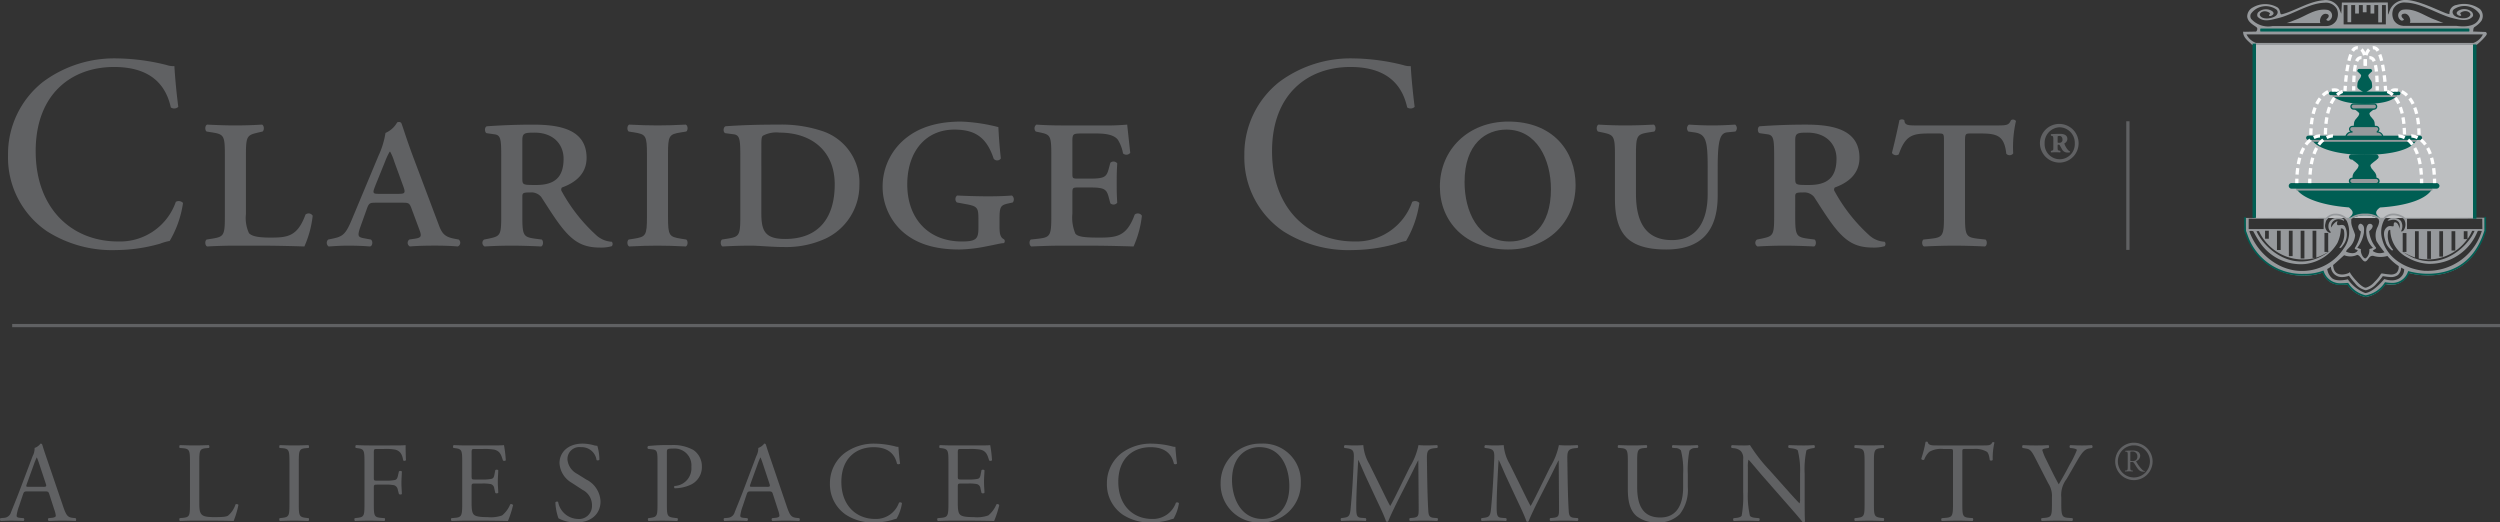 <svg xmlns="http://www.w3.org/2000/svg" xmlns:xlink="http://www.w3.org/1999/xlink" width="303.059" height="63.338" viewBox="0 0 303.059 63.338">
  <rect x="0" y="0" width="303.059" height="63.338" fill="#333333" stroke="none"/>
  <defs>
    <style>
      .cls-1 {
        fill: none;
      }

      .cls-2 {
        fill: #606163;
      }

      .cls-3 {
        clip-path: url(#clip-path);
      }

      .cls-4 {
        fill: #bdbfc1;
      }

      .cls-5 {
        clip-path: url(#clip-path-2);
      }

      .cls-6 {
        fill: #96999c;
      }

      .cls-7 {
        fill: #005e53;
      }

      .cls-8 {
        fill: #fff;
      }
    </style>
    <clipPath id="clip-path">
      <rect id="Rectangle_518" data-name="Rectangle 518" class="cls-1" width="303.057" height="56.257"/>
    </clipPath>
    <clipPath id="clip-path-2">
      <rect id="Rectangle_515" data-name="Rectangle 515" class="cls-1" width="29.536" height="36.012"/>
    </clipPath>
  </defs>
  <g id="Group_2711" data-name="Group 2711" transform="translate(-84 -14.5)">
    <g id="Group_2711-2" data-name="Group 2711" transform="translate(84 14.5)">
      <g id="Group_2715" data-name="Group 2715" transform="translate(0 7.081)">
        <rect id="Rectangle_516" data-name="Rectangle 516" class="cls-2" width="301.581" height="0.392" transform="translate(1.478 32.189)"/>
        <g id="Group_2714" data-name="Group 2714" transform="translate(0 0)">
          <g id="Group_2713" data-name="Group 2713" class="cls-3">
            <path id="Path_4994" data-name="Path 4994" class="cls-2" d="M5.516,20.983a14.7,14.7,0,0,0,8.359,2.25,19.836,19.836,0,0,0,5.3-.772,6.717,6.717,0,0,1,1.175-.337,12.6,12.6,0,0,0,1.612-4.6.7.7,0,0,0-.873-.134,7.156,7.156,0,0,1-7.017,4.8c-5.505,0-9.971-3.895-9.971-10.945,0-6.949,4.364-10.206,9.5-10.206,4.867,0,6.378,2.619,6.881,4.9a.708.708,0,0,0,.907-.068c-.269-2.048-.437-4.163-.47-4.935a2.517,2.517,0,0,1-.94-.135A25.886,25.886,0,0,0,14.044,0,14.475,14.475,0,0,0,4.978,2.854a11.152,11.152,0,0,0-4.229,8.9,10.822,10.822,0,0,0,4.767,9.232" transform="translate(0.224 0)"/>
            <path id="Path_4995" data-name="Path 4995" class="cls-2" d="M19.947,20.006l-.639.1c-.235.168-.2.738.068.84,1.309-.068,2.351-.1,3.424-.1h2.753c1.712,0,3.492.034,5.608.1a12.453,12.453,0,0,0,1.007-3.727.576.576,0,0,0-.875-.134c-.973,2.685-2.216,2.786-4.261,2.786-1.748,0-2.285-.235-2.588-.538a4.39,4.39,0,0,1-.368-2.316V9.8c0-2.317.168-2.351,1.579-2.686l.435-.1c.234-.168.2-.738-.068-.84-1.107.068-2.148.1-3.223.1s-2.116-.034-3.424-.1c-.269.1-.3.672-.068.84l.639.1c1.443.235,1.576.369,1.576,2.686v7.521c0,2.316-.134,2.45-1.576,2.685" transform="translate(5.737 1.85)"/>
            <path id="Path_4996" data-name="Path 4996" class="cls-2" d="M30.718,21.019c.6-.034,1.41-.1,2.35-.1s1.813.034,2.652.1c.337-.068.369-.672.1-.84l-.906-.168c-.638-.135-.738-.269-.369-1.344l.772-2.148c.269-.772.369-.806,1.142-.806h3.189c.772,0,.872.034,1.141.806L41.6,18.7c.4,1.041.437,1.242-.437,1.376l-.672.1a.49.49,0,0,0,.068.84c.84-.068,1.813-.1,3.022-.1,1.142,0,1.914.034,2.786.1a.49.49,0,0,0,.1-.84l-.538-.1c-1.207-.235-1.51-.672-1.913-1.779l-3.022-8.024c-.772-2.048-1.309-3.794-1.444-4.13-.068-.2-.268-.268-.537-.168A2.942,2.942,0,0,1,37.6,7.254a10.618,10.618,0,0,1-.873,2.82L33.5,17.8c-.671,1.61-1.041,1.981-2.081,2.216l-.773.168a.541.541,0,0,0,.068.84m5.64-7.353,1.209-2.988A7.793,7.793,0,0,1,38.1,9.537h.068a6.432,6.432,0,0,1,.5,1.207l1.04,2.854c.37.975.269,1.042-.6,1.042H36.8c-.738,0-.806-.068-.437-.975" transform="translate(9.133 1.778)"/>
            <path id="Path_4997" data-name="Path 4997" class="cls-2" d="M45.271,20.947c1.175-.068,2.216-.1,3.291-.1,1.04,0,2.148.034,3.56.1.266-.1.3-.672.065-.84l-.772-.1c-1.443-.2-1.576-.369-1.576-2.685V14.937c0-.47.066-.538.938-.538a1.563,1.563,0,0,1,1.345.538c.7,1.073,1.61,2.551,2.45,3.626,1.476,1.879,2.686,2.517,4.7,2.517a4.67,4.67,0,0,0,1.41-.168.408.408,0,0,0,0-.537A3.017,3.017,0,0,1,58.9,19.67,20.427,20.427,0,0,1,54.637,14.3a.405.405,0,0,1,0-.5c1.311-.47,2.989-1.444,2.989-3.593,0-3.525-3.392-4.029-6.515-4.029-1.845,0-3.726.068-5.573.2-.335.1-.268.806,0,.84l.942.135c.771.1.8.671.8,2.853v7.118c0,2.316-.134,2.383-1.578,2.685l-.5.1a.491.491,0,0,0,.068.84M49.838,8.088c0-.873.235-.941,1.476-.941,2.351,0,3.525,1.478,3.525,3.157,0,2.316-1.141,3.189-3.322,3.189-1.647,0-1.679,0-1.679-.84Z" transform="translate(13.481 1.85)"/>
            <path id="Path_4998" data-name="Path 4998" class="cls-2" d="M59.316,20.006l-.638.1c-.235.168-.2.738.068.84,1.309-.068,2.35-.1,3.424-.1,1.041,0,2.148.034,3.424.1.268-.1.3-.672.066-.84l-.637-.1c-1.444-.235-1.579-.369-1.579-2.685V9.8c0-2.317.135-2.451,1.579-2.686l.637-.1c.235-.168.2-.738-.066-.84-1.31.068-2.351.1-3.424.1s-2.116-.034-3.424-.1c-.269.1-.3.672-.068.84l.638.1c1.444.235,1.578.369,1.578,2.686v7.521c0,2.316-.134,2.45-1.578,2.685" transform="translate(17.533 1.85)"/>
            <path id="Path_4999" data-name="Path 4999" class="cls-2" d="M67.451,20.947c1.31-.068,2.351-.1,3.426-.1,1.006,0,2.517.168,4.027.168a11.452,11.452,0,0,0,5.07-1.041,7.148,7.148,0,0,0,4.063-6.479A6.561,6.561,0,0,0,79.4,6.912a15.519,15.519,0,0,0-5.1-.738c-2.719,0-4.6.068-6.48.2-.3.1-.335.738-.032.84l1.007.134c.772.1.806.672.806,2.854v7.118c0,2.316-.134,2.45-1.578,2.685l-.638.1c-.235.168-.2.738.066.84m4.7-12.12c0-.738,0-1.175.2-1.31a3.451,3.451,0,0,1,2.014-.369c3.794,0,6.681,2.148,6.681,6.278,0,4.1-1.981,6.614-6.009,6.614-2.552,0-2.888-1.075-2.888-3.223Z" transform="translate(20.142 1.85)"/>
            <path id="Path_5000" data-name="Path 5000" class="cls-2" d="M91.631,21.4a18.026,18.026,0,0,0,3.357-.4c.941-.168,1.647-.369,2.014-.369.169-.068.169-.369.034-.47-.469-.235-.537-.738-.537-1.545v-.94c0-1.444.135-1.644,1.007-1.847l.6-.134a.6.6,0,0,0-.1-.84c-.806.068-1.914.1-2.854.1-.975,0-2.451-.034-3.795-.1a.563.563,0,0,0-.033.84l1.073.2c1.511.269,1.545.47,1.545,2.014v.84c0,1.342-.235,1.678-2.014,1.678-4.063,0-6.614-2.786-6.614-6.915,0-3.927,2.182-6.647,5.707-6.647,2.451,0,3.895.873,4.768,3.525a.533.533,0,0,0,.872-.032c-.2-1.779-.269-3.123-.3-3.794a21.032,21.032,0,0,0-4.5-.672c-3.592,0-5.876,1.075-7.419,2.652a7.491,7.491,0,0,0-2.116,5.271,7.33,7.33,0,0,0,2.082,5.1c1.779,1.78,4.23,2.485,7.218,2.485" transform="translate(24.667 1.765)"/>
            <path id="Path_5001" data-name="Path 5001" class="cls-2" d="M96.256,20.947c1.612-.068,2.652-.1,3.726-.1h2.955c1.813,0,3.592.034,5.707.1a12.437,12.437,0,0,0,1.009-3.727.575.575,0,0,0-.873-.134c-.973,2.686-2.216,2.786-4.365,2.786-1.913,0-2.517-.134-2.82-.469a4.973,4.973,0,0,1-.369-2.417V14.568c0-.672,0-.772.638-.772h1.578c1.779,0,1.947.268,2.216,1.275l.168.638a.564.564,0,0,0,.84-.068c-.066-.973-.066-1.578-.066-2.417,0-.772,0-1.376.066-2.35a.565.565,0,0,0-.84-.068l-.168.638c-.269,1.007-.437,1.276-2.216,1.276h-1.578c-.638,0-.638-.068-.638-.672V8.324c0-1.041.034-1.075,1.209-1.075h1.478c.806,0,2.317,0,2.854.806a4.692,4.692,0,0,1,.6,1.612.6.6,0,0,0,.873-.068l-.37-3.424a28.339,28.339,0,0,1-3.122.1H99.982q-1.661,0-3.122-.1a.564.564,0,0,0-.068.84l.47.1c1.276.269,1.41.37,1.41,2.686v7.521c0,2.316-.134,2.517-1.578,2.685l-.907.1c-.234.168-.2.738.068.84" transform="translate(28.771 1.85)"/>
            <path id="Path_5002" data-name="Path 5002" class="cls-2" d="M120.837,20.983a14.705,14.705,0,0,0,8.36,2.25,19.836,19.836,0,0,0,5.305-.772,6.685,6.685,0,0,1,1.175-.337,12.607,12.607,0,0,0,1.61-4.6.7.7,0,0,0-.872-.134,7.158,7.158,0,0,1-7.017,4.8c-5.505,0-9.972-3.895-9.972-10.945,0-6.949,4.364-10.206,9.5-10.206,4.868,0,6.38,2.619,6.881,4.9a.71.71,0,0,0,.908-.068c-.269-2.048-.437-4.163-.472-4.935a2.508,2.508,0,0,1-.938-.135A25.907,25.907,0,0,0,129.365,0,14.472,14.472,0,0,0,120.3,2.854a11.153,11.153,0,0,0-4.23,8.9,10.825,10.825,0,0,0,4.767,9.232" transform="translate(34.775 0)"/>
            <path id="Path_5003" data-name="Path 5003" class="cls-2" d="M142.6,21.4c4.733,0,8.158-3.291,8.158-7.822,0-4.1-2.753-7.688-8.158-7.688-4.868,0-8.293,3.424-8.293,7.89,0,4.23,3.089,7.621,8.293,7.621m-.235-14.537c3.694,0,5.405,3.626,5.405,7.218,0,4.6-2.451,6.346-5,6.346-3.895,0-5.471-3.727-5.471-7.186,0-4.733,2.651-6.378,5.068-6.378" transform="translate(40.24 1.765)"/>
            <path id="Path_5004" data-name="Path 5004" class="cls-2" d="M149.567,7.114c1.41.3,1.579.369,1.579,2.686v5.371c0,2.182.435,3.726,1.443,4.734,1.008.973,2.619,1.41,4.767,1.41,4.264,0,6.246-2.25,6.246-6.547V11.445c0-3.324.268-4.23,1.141-4.332l1.007-.1a.561.561,0,0,0-.034-.84c-1.073.068-1.813.1-2.786.1s-1.747-.032-2.821-.1a.562.562,0,0,0-.065.84l.7.1c1.444.2,1.644.975,1.644,4.332v3.122c0,3.323-1.309,5.607-4.33,5.607-3.257,0-4.364-2.283-4.364-5.64V9.8c0-2.317.134-2.451,1.578-2.686l.638-.1c.234-.169.2-.739-.068-.84-1.31.068-2.351.1-3.424.1s-2.116-.032-3.257-.1c-.269.1-.3.671-.066.84Z" transform="translate(44.623 1.85)"/>
            <path id="Path_5005" data-name="Path 5005" class="cls-2" d="M164,20.947c1.176-.068,2.216-.1,3.292-.1,1.04,0,2.148.034,3.558.1.268-.1.3-.672.068-.84l-.773-.1c-1.443-.2-1.578-.369-1.578-2.685V14.937c0-.47.068-.538.941-.538a1.558,1.558,0,0,1,1.342.538c.7,1.073,1.612,2.551,2.451,3.626,1.476,1.879,2.685,2.517,4.7,2.517a4.683,4.683,0,0,0,1.41-.168.408.408,0,0,0,0-.537,3.014,3.014,0,0,1-1.779-.706,20.346,20.346,0,0,1-4.264-5.371.4.4,0,0,1,0-.5c1.309-.47,2.988-1.444,2.988-3.593,0-3.525-3.391-4.029-6.514-4.029-1.845,0-3.726.068-5.573.2-.335.1-.269.806,0,.84l.941.135c.772.1.806.671.806,2.853v7.118c0,2.316-.134,2.383-1.579,2.685l-.5.1a.49.49,0,0,0,.066.84M168.57,8.088c0-.873.235-.941,1.478-.941,2.35,0,3.526,1.478,3.526,3.157,0,2.316-1.142,3.189-3.324,3.189-1.647,0-1.679,0-1.679-.84Z" transform="translate(49.054 1.85)"/>
            <path id="Path_5006" data-name="Path 5006" class="cls-2" d="M177.31,9.914c.806-2.317,1.679-2.517,3.726-2.517h1.041c.672,0,.706,0,.706.872v9.2c0,2.317-.135,2.519-1.579,2.686l-.906.1c-.235.168-.2.738.068.84,1.41-.068,2.617-.1,3.692-.1,1.041,0,2.317.034,3.693.1.268-.1.3-.672.068-.84l-.907-.1c-1.444-.168-1.578-.369-1.578-2.686v-9.2c0-.872.1-.872.738-.872h1.142c2.014,0,2.888.268,3.122,2.45a.538.538,0,0,0,.84-.034,14.011,14.011,0,0,1,.337-3.927.45.45,0,0,0-.606-.1c-.268.606-.5.638-1.745.638h-9.334c-1.342,0-1.813.034-1.845-.638a.5.5,0,0,0-.6,0c-.168.84-.537,2.519-.907,3.963a.579.579,0,0,0,.84.168" transform="translate(52.871 1.703)"/>
            <path id="Path_5007" data-name="Path 5007" class="cls-2" d="M192.679,10.8a2.345,2.345,0,1,0-2.4-2.343,2.372,2.372,0,0,0,2.4,2.343m0-4.282a1.881,1.881,0,0,1,1.827,1.939,1.831,1.831,0,1,1-3.656,0,1.881,1.881,0,0,1,1.829-1.939" transform="translate(57.008 1.831)"/>
            <path id="Path_5008" data-name="Path 5008" class="cls-2" d="M191.4,9.082l-.074.018c-.038.018-.038.166.018.185.166,0,.333-.018.535-.018.221,0,.37.018.554.018.038-.018.038-.166,0-.185l-.055-.018c-.259-.036-.259-.11-.259-.387V8.436c0-.036.018-.092.11-.092a.178.178,0,0,1,.166.11l.259.461a.73.73,0,0,0,.682.389,1.169,1.169,0,0,0,.26-.019c.036-.018.036-.129,0-.129a.628.628,0,0,1-.166-.11,2.178,2.178,0,0,1-.463-.739c-.036-.073-.036-.109,0-.129a.6.6,0,0,0,.333-.517c0-.535-.516-.626-.923-.626-.314,0-.647.018-1.034.036-.056.018-.056.129-.018.2h.074c.148.018.2.13.2.369V8.695c0,.3,0,.333-.2.387m.72-1.643c0-.11.018-.148.24-.148.2,0,.35.166.35.461a.344.344,0,0,1-.369.369c-.2,0-.221,0-.221-.129Z" transform="translate(57.313 2.108)"/>
            <rect id="Rectangle_517" data-name="Rectangle 517" class="cls-2" width="0.396" height="15.591" transform="translate(257.753 7.62)"/>
            <path id="Path_5009" data-name="Path 5009" class="cls-2" d="M8.8,44.927c-.594-.071-.775-.277-1.175-1.465L5.729,37.906c-.207-.608-.429-1.245-.607-1.852a.2.2,0,0,0-.208-.123,1.55,1.55,0,0,1-.719.525,1.977,1.977,0,0,1-.235.98L2.55,41.167c-.58,1.548-.967,2.447-1.215,3.081a.922.922,0,0,1-.829.678l-.456.04a.273.273,0,0,0,.029.346c.373-.013.869-.042,1.327-.042.649.014,1.076.014,1.436.042a.223.223,0,0,0,.029-.346l-.457-.04c-.331-.029-.4-.112-.4-.277a5.236,5.236,0,0,1,.3-1.148L2.8,42.053c.1-.292.181-.333.525-.333H5.41c.416,0,.47.04.568.344l.608,1.882a2.862,2.862,0,0,1,.179.73c0,.138-.194.221-.485.25l-.4.04a.232.232,0,0,0,.027.346c.4-.013.925-.042,1.589-.042.623,0,1.106.014,1.673.042a.272.272,0,0,0,0-.346Zm-3.566-3.76h-1.7c-.387,0-.4-.013-.29-.333l.869-2.4a8.581,8.581,0,0,1,.331-.815h.029c.082.165.207.538.317.869l.746,2.254c.125.373.1.428-.3.428" transform="translate(0 10.766)"/>
            <path id="Path_5010" data-name="Path 5010" class="cls-2" d="M23.543,43.252a2.968,2.968,0,0,1-.912,1.371c-.221.121-.511.177-1.686.177-1.092,0-1.354-.164-1.506-.317-.248-.264-.29-.621-.29-1.492V38.183c0-1.453.027-1.673.843-1.741l.33-.029c.083-.056.056-.3-.026-.344-.693.027-1.162.04-1.7.04s-1.021-.013-1.795-.04c-.083.04-.11.289-.029.344l.346.029c.871.069.9.289.9,1.741v4.974c0,1.45-.027,1.643-.83,1.727l-.413.04a.269.269,0,0,0,.029.346c.773-.027,1.215-.042,1.795-.042h1.271c1.424,0,2.737.014,3.441.042a11.044,11.044,0,0,0,.58-1.934c0-.1-.261-.153-.344-.084" transform="translate(5.01 10.807)"/>
            <path id="Path_5011" data-name="Path 5011" class="cls-2" d="M29.261,36.442l.346-.027c.083-.056.055-.305-.029-.346-.69.027-1.162.04-1.714.04-.58,0-1.049-.013-1.74-.04-.083.04-.11.29-.027.346l.346.027c.815.069.842.3.842,1.769v4.92c0,1.462-.027,1.656-.842,1.753l-.346.04a.268.268,0,0,0,.027.346c.691-.027,1.161-.04,1.74-.04.552,0,1.024.013,1.714.04.083-.04.112-.29.029-.346l-.346-.04c-.816-.1-.845-.291-.845-1.753v-4.92c0-1.466.029-1.7.845-1.769" transform="translate(7.804 10.807)"/>
            <path id="Path_5012" data-name="Path 5012" class="cls-2" d="M37.4,36.109H34.857c-.552,0-1.021-.013-1.6-.04-.082.04-.109.289-.027.344l.221.029c.8.1.83.29.83,1.741v4.974c0,1.45-.029,1.63-.83,1.727l-.344.04a.266.266,0,0,0,.027.346c.65-.027,1.119-.04,1.727-.04.552,0,1.023.013,1.838.04.083-.04.11-.29.027-.346l-.469-.04c-.815-.071-.843-.277-.843-1.727V41.234c0-.357.04-.373.456-.373h.94a4.625,4.625,0,0,1,1.064.071.667.667,0,0,1,.442.525l.139.538c.1.084.3.084.357,0,0-.317-.053-.842-.053-1.34s.053-1.063.053-1.393a.283.283,0,0,0-.357,0l-.125.551c-.083.359-.195.429-.346.485a5.337,5.337,0,0,1-1.175.083h-.94c-.416,0-.456,0-.456-.376V37.092c0-.525,0-.554.415-.554h.843a5.977,5.977,0,0,1,1.34.082c.691.182.856.693.968,1.313a.245.245,0,0,0,.331-.042c-.027-.525-.042-1.188-.042-1.822-.179.04-.981.04-1.866.04" transform="translate(9.902 10.807)"/>
            <path id="Path_5013" data-name="Path 5013" class="cls-2" d="M49.247,43.252a3.429,3.429,0,0,1-.981,1.34A4.039,4.039,0,0,1,46.5,44.8c-1.215,0-1.506-.151-1.671-.317-.221-.233-.264-.706-.264-1.436V41.1c0-.359.043-.373.457-.373h.8a4.774,4.774,0,0,1,1.064.068.594.594,0,0,1,.428.526l.125.541a.276.276,0,0,0,.359-.016c0-.3-.055-.828-.055-1.326,0-.525.055-1.066.055-1.4a.274.274,0,0,0-.359-.014l-.11.568c-.07.346-.166.426-.331.482a5.069,5.069,0,0,1-1.175.084h-.8c-.415,0-.457,0-.457-.389V37.092c0-.526,0-.554.416-.554h.994a6.742,6.742,0,0,1,1.34.081c.719.183.843.665,1.05,1.314a.272.272,0,0,0,.347-.026,15.446,15.446,0,0,0-.222-1.838c-.165.04-.981.04-1.865.04h-2.6c-.568,0-1.036-.013-1.63-.04-.084.04-.112.289-.029.344l.221.029c.815.1.842.3.842,1.741v4.974c0,1.45-.068,1.656-.856,1.727l-.456.04a.269.269,0,0,0,.029.346c.816-.027,1.284-.042,1.879-.042h1.244c1.229,0,2.459.014,3.7.042a12.179,12.179,0,0,0,.621-1.92.255.255,0,0,0-.346-.1" transform="translate(12.603 10.807)"/>
            <path id="Path_5014" data-name="Path 5014" class="cls-2" d="M55.546,40.284l-1.1-.69a2.178,2.178,0,0,1-1.174-1.7,1.446,1.446,0,0,1,1.643-1.532,1.81,1.81,0,0,1,1.879,1.561.275.275,0,0,0,.346-.042,6.012,6.012,0,0,0-.25-1.686,1.84,1.84,0,0,1-.483-.083,5.36,5.36,0,0,0-1.284-.181c-1.8,0-2.819,1.064-2.819,2.377a2.952,2.952,0,0,0,1.492,2.378l1.313.855a2.075,2.075,0,0,1,1.133,1.934,1.569,1.569,0,0,1-1.727,1.589,2.511,2.511,0,0,1-2.376-2.059c-.057-.082-.264-.053-.333.04a6.39,6.39,0,0,0,.373,1.936,4.312,4.312,0,0,0,2.156.511c1.8,0,2.944-1.037,2.944-2.556a3.111,3.111,0,0,0-1.728-2.653" transform="translate(15.52 10.765)"/>
            <path id="Path_5015" data-name="Path 5015" class="cls-2" d="M65.877,36.62a5.01,5.01,0,0,0-2.654-.551,21.939,21.939,0,0,0-2.736.109.232.232,0,0,0-.027.346l.5.056c.621.068.649.3.649,1.479v5.1c0,1.45-.027,1.615-.828,1.727l-.291.042a.268.268,0,0,0,.029.344c.607-.026,1.1-.04,1.684-.04.554,0,1.01.014,1.8.04a.268.268,0,0,0,.027-.344l-.373-.042c-.885-.1-.912-.277-.912-1.727V36.993c0-.442.014-.5.747-.5a2.036,2.036,0,0,1,2.224,2.209,2.148,2.148,0,0,1-2.03,2.322c-.083.027-.083.235.012.277a4.675,4.675,0,0,0,1.908-.415,2.345,2.345,0,0,0,1.383-2.2,2.389,2.389,0,0,0-1.106-2.074" transform="translate(18.095 10.807)"/>
            <path id="Path_5016" data-name="Path 5016" class="cls-2" d="M76.3,44.927c-.594-.071-.776-.277-1.176-1.465l-1.892-5.556c-.207-.608-.428-1.245-.608-1.852a.2.2,0,0,0-.207-.123,1.549,1.549,0,0,1-.719.525,1.977,1.977,0,0,1-.235.98l-1.41,3.731c-.58,1.548-.967,2.447-1.215,3.081a.922.922,0,0,1-.83.678l-.455.04a.274.274,0,0,0,.027.346c.374-.013.871-.042,1.327-.042.651.014,1.077.014,1.436.042a.221.221,0,0,0,.029-.346l-.456-.04c-.331-.029-.4-.112-.4-.277a5.319,5.319,0,0,1,.3-1.148l.483-1.449c.1-.292.181-.333.525-.333H72.91c.413,0,.469.04.565.344l.608,1.882a2.824,2.824,0,0,1,.181.73c0,.138-.194.221-.483.25l-.4.04a.232.232,0,0,0,.027.346c.4-.013.925-.042,1.589-.042.623,0,1.1.014,1.673.042a.274.274,0,0,0,0-.346Zm-3.566-3.76h-1.7c-.385,0-.4-.013-.29-.333l.871-2.4a8.09,8.09,0,0,1,.333-.815h.027c.082.165.207.538.317.869l.746,2.254c.125.373.1.428-.3.428" transform="translate(20.223 10.766)"/>
            <path id="Path_5017" data-name="Path 5017" class="cls-2" d="M85.786,43.088A2.949,2.949,0,0,1,82.9,45.064c-2.265,0-4.1-1.6-4.1-4.5,0-2.86,1.8-4.2,3.911-4.2,2,0,2.625,1.076,2.834,2.016a.294.294,0,0,0,.373-.026c-.112-.842-.183-1.713-.2-2.033a1.019,1.019,0,0,1-.386-.053,10.621,10.621,0,0,0-2.446-.333,5.941,5.941,0,0,0-3.73,1.175,4.585,4.585,0,0,0-1.741,3.661,4.45,4.45,0,0,0,1.962,3.8,6.051,6.051,0,0,0,3.44.927A8.135,8.135,0,0,0,85,45.174a2.666,2.666,0,0,1,.486-.136,5.209,5.209,0,0,0,.661-1.894.288.288,0,0,0-.359-.056" transform="translate(23.193 10.765)"/>
            <path id="Path_5018" data-name="Path 5018" class="cls-2" d="M94.6,43.252a3.428,3.428,0,0,1-.982,1.34,4.043,4.043,0,0,1-1.769.208c-1.216,0-1.5-.151-1.673-.317-.221-.233-.261-.706-.261-1.436V41.1c0-.359.04-.373.456-.373h.8a4.788,4.788,0,0,1,1.066.068.592.592,0,0,1,.428.526l.125.541a.278.278,0,0,0,.36-.016c0-.3-.056-.828-.056-1.326,0-.525.056-1.066.056-1.4a.276.276,0,0,0-.36-.014l-.112.568c-.069.346-.164.426-.33.482a5.067,5.067,0,0,1-1.176.084h-.8c-.416,0-.456,0-.456-.389V37.092c0-.526,0-.554.413-.554h1a6.742,6.742,0,0,1,1.34.081c.719.183.842.665,1.05,1.314a.27.27,0,0,0,.346-.026,14.959,14.959,0,0,0-.221-1.838c-.166.04-.981.04-1.865.04h-2.6c-.569,0-1.038-.013-1.632-.04-.082.04-.11.289-.029.344l.221.029c.816.1.843.3.843,1.741v4.974c0,1.45-.068,1.656-.856,1.727l-.456.04a.269.269,0,0,0,.027.346c.815-.027,1.285-.042,1.882-.042h1.242c1.229,0,2.458.014,3.7.042a12.044,12.044,0,0,0,.622-1.92.252.252,0,0,0-.343-.1" transform="translate(26.191 10.807)"/>
            <path id="Path_5019" data-name="Path 5019" class="cls-2" d="M111.619,43.088a2.946,2.946,0,0,1-2.888,1.975c-2.265,0-4.1-1.6-4.1-4.5,0-2.86,1.8-4.2,3.912-4.2,2,0,2.625,1.076,2.832,2.016a.3.3,0,0,0,.374-.026c-.112-.842-.181-1.713-.195-2.033a1.019,1.019,0,0,1-.386-.053,10.62,10.62,0,0,0-2.446-.333,5.956,5.956,0,0,0-3.732,1.175,4.591,4.591,0,0,0-1.739,3.661,4.454,4.454,0,0,0,1.96,3.8,6.063,6.063,0,0,0,3.441.927,8.147,8.147,0,0,0,2.183-.318,2.607,2.607,0,0,1,.486-.136,5.21,5.21,0,0,0,.661-1.894.289.289,0,0,0-.36-.056" transform="translate(30.933 10.765)"/>
            <path id="Path_5020" data-name="Path 5020" class="cls-2" d="M118.774,35.931a4.776,4.776,0,0,0-4.918,4.877,4.653,4.653,0,0,0,4.918,4.684,4.717,4.717,0,0,0,4.8-4.823,4.547,4.547,0,0,0-4.8-4.738m.181,9.132c-2.723,0-3.717-2.653-3.717-4.7,0-3.027,1.865-4.007,3.3-4.007,2.637,0,3.647,2.459,3.647,4.738,0,2.721-1.575,3.965-3.233,3.965" transform="translate(34.112 10.766)"/>
            <path id="Path_5021" data-name="Path 5021" class="cls-2" d="M136.337,44.884c-.648-.056-.635-.429-.676-1.119-.112-1.991-.125-4.546-.152-6.011-.013-.968.1-1.232.967-1.313l.29-.029a.285.285,0,0,0-.014-.344c-.428.027-.882.04-1.229.04-.275,0-.568,0-1.037-.04a8.083,8.083,0,0,1-1.049,2.653l-1.3,2.64c-.347.7-.691,1.423-1.066,2.072h-.027c-.331-.607-.637-1.244-.953-1.894l-1.576-3.191a5.278,5.278,0,0,1-.717-2.28c-.457.04-.829.04-1.148.04-.346,0-.678-.013-1.092-.04a.259.259,0,0,0-.055.344l.221.029c.843.109.953.317.925,1.188-.027.759-.082,1.934-.149,3.081-.084,1.368-.155,2.13-.237,3.038-.083.968-.277,1.05-.858,1.135l-.3.04a.271.271,0,0,0,.027.346c.468-.027.967-.04,1.409-.04.525,0,1.064.013,1.534.04.1-.04.112-.261.013-.346l-.524-.04c-.539-.04-.621-.261-.621-1.284,0-1.176.055-2.4.1-3.249.042-.8.083-1.6.138-2.46h.029c.3.637.594,1.355.882,1.99l1.244,2.668c.318.678.982,2.031,1.218,2.764a.172.172,0,0,0,.123.056.164.164,0,0,0,.139-.056c.247-.637.869-1.936,1.492-3.15l1.231-2.419c.276-.539.8-1.645.9-1.8h.029l.042,5.762c0,.882,0,1.1-.678,1.175l-.4.04a.256.256,0,0,0,.026.346c.568-.027,1.188-.04,1.673-.04s1.063.013,1.63.04a.252.252,0,0,0,.03-.346Z" transform="translate(37.467 10.807)"/>
            <path id="Path_5022" data-name="Path 5022" class="cls-2" d="M149.436,44.884c-.649-.056-.636-.429-.677-1.119-.112-1.991-.123-4.546-.153-6.011-.012-.968.1-1.232.967-1.313l.292-.029a.287.287,0,0,0-.016-.344c-.428.027-.882.04-1.229.04-.274,0-.565,0-1.036-.04a8.094,8.094,0,0,1-1.05,2.653l-1.3,2.64c-.346.7-.693,1.423-1.066,2.072h-.026c-.333-.607-.637-1.244-.954-1.894l-1.576-3.191a5.278,5.278,0,0,1-.717-2.28c-.455.04-.828.04-1.146.04-.347,0-.678-.013-1.093-.04a.257.257,0,0,0-.055.344l.221.029c.842.109.955.317.927,1.188-.029.759-.084,1.934-.152,3.081-.084,1.368-.152,2.13-.237,3.038-.082.968-.275,1.05-.854,1.135l-.305.04a.271.271,0,0,0,.027.346c.469-.027.967-.04,1.409-.04.525,0,1.064.013,1.535.04.1-.04.11-.261.012-.346l-.522-.04c-.541-.04-.624-.261-.624-1.284,0-1.176.057-2.4.1-3.249.039-.8.081-1.6.138-2.46h.027c.3.637.594,1.355.882,1.99l1.245,2.668c.318.678.981,2.031,1.218,2.764a.168.168,0,0,0,.123.056.159.159,0,0,0,.136-.056c.25-.637.871-1.936,1.492-3.15l1.233-2.419c.274-.539.8-1.645.9-1.8h.029l.04,5.762c0,.882,0,1.1-.676,1.175l-.4.04a.259.259,0,0,0,.026.346c.568-.027,1.19-.04,1.674-.04s1.064.013,1.63.04a.255.255,0,0,0,.029-.346Z" transform="translate(41.391 10.807)"/>
            <path id="Path_5023" data-name="Path 5023" class="cls-2" d="M159.128,36.109c-.538,0-1.051-.013-1.574-.04a.247.247,0,0,0-.029.33l.346.03a.842.842,0,0,1,.69.29,9.876,9.876,0,0,1,.265,2.859v1.588c0,2.1-.762,3.678-2.766,3.678-2.113,0-2.806-1.467-2.806-3.691V38.168c0-1.436.029-1.67.832-1.739l.33-.03c.082-.053.055-.29-.027-.33-.677.027-1.135.04-1.7.04s-1.024-.013-1.713-.04c-.083.04-.11.277-.029.33l.346.03c.8.069.829.3.829,1.739V41.43c0,1.644.346,2.652,1.079,3.262a3.932,3.932,0,0,0,2.584.758,3.639,3.639,0,0,0,2.64-1.01,4.815,4.815,0,0,0,.967-3.3V39.578a12.349,12.349,0,0,1,.194-2.819.8.8,0,0,1,.69-.33l.333-.03a.237.237,0,0,0-.029-.33c-.5.027-.871.04-1.452.04" transform="translate(45.21 10.807)"/>
            <path id="Path_5024" data-name="Path 5024" class="cls-2" d="M170.122,36.109c-.529,0-1-.013-1.634-.04-.109.04-.122.261-.027.344l.235.029c.554.069.776.152.858.277a9.8,9.8,0,0,1,.274,2.859v2.958a1.439,1.439,0,0,1-.053.58h-.03c-.647-.663-1.326-1.437-2.276-2.5l-1.341-1.508a19.162,19.162,0,0,1-2.367-3.038,4.475,4.475,0,0,1-.634.04c-.248,0-.982,0-1.56-.04a.237.237,0,0,0-.029.344l.233.029a1.486,1.486,0,0,1,.858.33,1.268,1.268,0,0,1,.305.994v4a13.32,13.32,0,0,1-.181,2.845c-.069.152-.29.237-.61.277l-.373.04a.256.256,0,0,0,.031.346c.482-.027.855-.04,1.436-.04.511,0,.993.013,1.617.04a.255.255,0,0,0,.026-.346l-.429-.04c-.342-.029-.623-.112-.7-.261a10.926,10.926,0,0,1-.25-2.86V38.749a3.588,3.588,0,0,1,.07-.9h.027c.289.3,1.231,1.436,1.6,1.865l3.2,3.648c1.2,1.368,1.6,1.853,1.769,2.086a.251.251,0,0,0,.264-.149c-.043-.36-.043-2.005-.043-2.419v-3.3a11.187,11.187,0,0,1,.208-2.846c.056-.112.331-.221.775-.29l.192-.029a.239.239,0,0,0-.027-.344c-.471.027-.83.04-1.421.04" transform="translate(48.38 10.807)"/>
            <path id="Path_5025" data-name="Path 5025" class="cls-2" d="M176.183,36.442l.348-.027c.081-.056.053-.305-.031-.346-.69.027-1.159.04-1.713.04-.578,0-1.051-.013-1.741-.04-.082.04-.109.29-.026.346l.343.027c.817.069.846.3.846,1.769v4.92c0,1.462-.029,1.656-.846,1.753l-.343.04a.269.269,0,0,0,.026.346c.69-.027,1.163-.04,1.741-.04.554,0,1.023.013,1.713.04.084-.04.112-.29.031-.346l-.348-.04c-.815-.1-.842-.291-.842-1.753v-4.92c0-1.466.027-1.7.842-1.769" transform="translate(51.822 10.807)"/>
            <path id="Path_5026" data-name="Path 5026" class="cls-2" d="M187.841,35.819c-.205.357-.333.386-1.079.386h-5.595c-.634,0-1.092.014-1.175-.429a.337.337,0,0,0-.261,0,14.225,14.225,0,0,1-.525,2.059.267.267,0,0,0,.36.1,2.538,2.538,0,0,1,.619-.954,2.831,2.831,0,0,1,1.7-.346h.759c.416,0,.416.013.416.442v6.177c0,1.45-.068,1.656-.858,1.727l-.5.04a.243.243,0,0,0,0,.346c.884-.027,1.371-.042,1.922-.042s1.02.014,1.809.042a.273.273,0,0,0,.029-.346l-.442-.04c-.8-.071-.83-.277-.83-1.727V37.1c0-.456-.012-.469.4-.469h.98a2.741,2.741,0,0,1,1.6.346c.208.152.305.664.346,1.007.069.083.3.083.357-.027a8.418,8.418,0,0,1,.208-2.1c-.025-.056-.177-.068-.248-.04" transform="translate(53.691 10.711)"/>
            <path id="Path_5027" data-name="Path 5027" class="cls-2" d="M195.781,36.109c-.426,0-.828-.013-1.324-.04a.228.228,0,0,0-.029.344l.248.029c.33.04.58.136.58.221a12.521,12.521,0,0,1-.9,1.822c-.411.8-.868,1.605-1.3,2.338-.538-.954-1.05-2.046-1.561-3.068a6.883,6.883,0,0,1-.429-1.064c0-.112.1-.179.581-.248l.178-.029c.084-.083.084-.3-.04-.344-.346.027-.843.04-1.48.04-.663,0-1.159-.013-1.6-.04a.252.252,0,0,0-.029.344l.386.069c.416.069.625.138,1.092,1.051l1.632,3.178a2.783,2.783,0,0,1,.444,1.713v.706c0,1.478-.031,1.67-.83,1.754l-.429.04a.272.272,0,0,0,.025.346c.734-.027,1.235-.04,1.813-.04.554,0,1.02.013,1.878.04a.266.266,0,0,0,.029-.346l-.526-.04c-.746-.056-.827-.277-.827-1.754v-.719a3.176,3.176,0,0,1,.65-2.239l.868-1.506c.693-1.188,1.106-2.059,1.825-2.183l.386-.069a.232.232,0,0,0-.026-.344c-.469.027-.858.04-1.287.04" transform="translate(56.513 10.807)"/>
            <path id="Path_5028" data-name="Path 5028" class="cls-2" d="M200.363,38.96a4.143,4.143,0,0,1-.764-1.011c-.02-.03-.038-.069-.02-.091a.706.706,0,0,0,.477-.634.566.566,0,0,0-.317-.533,1.348,1.348,0,0,0-.634-.113c-.374,0-.633.01-.846.03a.06.06,0,0,0,0,.095l.12.016c.155.018.168.083.168.444v1.362c0,.4-.01.45-.229.477l-.094.01a.077.077,0,0,0,.005.1c.179-.009.317-.012.477-.012s.282,0,.452.012c.02-.012.03-.078.007-.1l-.081-.01c-.218-.031-.226-.077-.226-.477v-.477c0-.079.008-.083.178-.083a.274.274,0,0,1,.272.122c.117.169.272.433.37.572.269.385.464.478.784.478a.634.634,0,0,0,.168-.017.033.033,0,0,0,0-.055.443.443,0,0,1-.261-.105m-1.233-1.11c-.195,0-.253-.008-.266-.019a.424.424,0,0,1-.008-.125v-.889c0-.107.008-.122.244-.122a.56.56,0,0,1,.608.586.54.54,0,0,1-.19.47.636.636,0,0,1-.389.1" transform="translate(59.384 10.959)"/>
            <path id="Path_5029" data-name="Path 5029" class="cls-2" d="M199.567,35.846a2.267,2.267,0,1,0,2.267,2.268,2.269,2.269,0,0,0-2.267-2.268m0,4.212a1.945,1.945,0,1,1,1.944-1.944,1.948,1.948,0,0,1-1.944,1.944" transform="translate(59.112 10.74)"/>
          </g>
        </g>
      </g>
      <g id="Group_2711-3" data-name="Group 2711" transform="translate(271.92 0)">
        <rect id="Rectangle_509" data-name="Rectangle 509" class="cls-4" width="26.557" height="21.141" transform="translate(1.397 5.288)"/>
        <g id="Group_2712" data-name="Group 2712" transform="translate(0 0)">
          <g id="Group_2711-4" data-name="Group 2711" class="cls-5">
            <path id="Path_4961" data-name="Path 4961" class="cls-6" d="M14.735,2.155a.266.266,0,0,0,.339.039c.2-.094-.03-.208-.113-.316-.131-.17-.179-.464.291-.486.385-.017.7.455.68.937a.475.475,0,0,1-.058.183h4.091a8.873,8.873,0,0,1-.908-.337C17.693,1.719,16.544.7,15.029.915a.7.7,0,0,0-.294,1.24" transform="translate(4.331 0.264)"/>
            <path id="Path_4962" data-name="Path 4962" class="cls-6" d="M8.1,2.342c-.021-.482.292-.954.677-.936.472.021.424.316.292.485-.082.108-.311.222-.114.316a.27.27,0,0,0,.343-.039A.7.7,0,0,0,9,.929c-1.518-.22-2.664.8-4.027,1.261a9.688,9.688,0,0,1-.908.339h4.09A.453.453,0,0,1,8.1,2.342" transform="translate(1.218 0.269)"/>
            <path id="Path_4963" data-name="Path 4963" class="cls-6" d="M29.4,3.877,27.879,3.82c.038-.247.018-.441.177-.547a2.927,2.927,0,0,0,.838-.759A1.18,1.18,0,0,0,28.711,1.1,3.3,3.3,0,0,0,25.883.6a1,1,0,0,0-.864,1.047C25.046,2.04,21.589,0,19.731,0a2.016,2.016,0,0,0-1.86,1.046c-.131.248-.312.914-.312.655,0,.026,0-1.006-.025-1.4L11.967.312c0,.383-.047.962-.069,1.35l-.273-.655A1.8,1.8,0,0,0,9.747.03C7.929.187,6.4,1.274,4.753,1.719c-.405.11-.1-.43-.577-.814A2.985,2.985,0,0,0,1.141.925,1.245,1.245,0,0,0,.494,2c.051.7.812,1.055,1.124,1.3.14.108.134.338-.043.528L.22,3.853,0,3.842C-.019,4.584.665,5,1.092,5.444l27.193.014a7.6,7.6,0,0,0,.973-.921c.194-.233.431-.447.147-.66m-11.2-2.8A1.5,1.5,0,0,1,19.733.318c1.773.03,3.875,1.391,5.473,1.829,1.149.313,2.066.47,2.607-.13.123-.138.049-.4-.064-.546a1.386,1.386,0,0,0-1.688-.146c-.313.246-.129.417-.034.49.116.088.321.153.4.068.057-.151-.263-.226,0-.383.646-.387,1.261.055,1.107.351-.339.646-1.839.338-2.062-.126a.437.437,0,0,1,.152-.643,2.218,2.218,0,0,1,3.015.589c.087.2.11.273-.03.591-.392.894-1.544,1.037-2.746.876h-6.49V3.126a1.379,1.379,0,0,1-1.1-.671,1.641,1.641,0,0,1-.062-1.379M12.183.617h.467V2.694H13.1V.617h.478V1.643h.454V.617h.476v.868h.455V.617h.478V1.641H15.9V.617h.477v2.1h.454V.617h.47V2.959H12.183ZM.967,2.28a.64.64,0,0,1-.031-.593A2.219,2.219,0,0,1,3.951,1.1a.441.441,0,0,1,.153.645c-.224.464-1.726.771-2.062.125-.153-.3.459-.737,1.106-.35.26.157-.057.231,0,.382.078.086.286.021.4-.069.094-.071.281-.243-.035-.487a1.381,1.381,0,0,0-1.686.146.5.5,0,0,0-.065.545c.685.686,1.534.4,2.607.13,1.606-.4,3.7-1.8,5.473-1.829a1.5,1.5,0,0,1,1.526.759,1.632,1.632,0,0,1-.061,1.379,1.4,1.4,0,0,1-1.181.682h-.01v0H3.581A2.787,2.787,0,0,1,.967,2.28M27.908,5.208H1.57A2.059,2.059,0,0,1,.411,4.173H29.067a2.051,2.051,0,0,1-1.159,1.034" transform="translate(0 -0.001)"/>
            <path id="Path_4964" data-name="Path 4964" class="cls-7" d="M11.78,13.133l.1-.022.094-.047.1-.06.081-.045.257-.13.177-.107.144-.095.083-.082.048-.109.018-.142-.018-.2-.031-.26-.049-.131-.062-.129-.1-.12-.095-.117-.1-.12-.1-.116-.061-.133-.049-.129.017-.1.082-.095.112-.095.1-.083.095-.071.11-.082.1-.069.049-.086-.032-.082-.066-.094L12.7,9.918l-.114-.023H10.615l-.112.023-.081.071-.064.094-.038.082.049.086.1.069.112.082.1.071.095.083.112.095.082.095.017.1-.049.129-.062.133-.1.116-.095.12-.1.117-.1.12-.064.129-.052.131-.03.26-.019.2.019.142.049.109.081.082.144.095.181.107.256.13.081.045.1.06.095.047.1.022Z" transform="translate(3.092 2.964)"/>
            <path id="Path_4965" data-name="Path 4965" class="cls-6" d="M13.333,12.467H10.327a.671.671,0,1,0,0,1.335h3.006a.671.671,0,1,0,0-1.335M10.4,12.434h2.829a.32.32,0,1,0,0-.636H10.4a.32.32,0,1,0,0,.636" transform="translate(2.872 3.534)"/>
            <path id="Path_4966" data-name="Path 4966" class="cls-7" d="M10.345,13.9a.785.785,0,0,1-.821-.745.762.762,0,0,1,.606-.72.381.381,0,0,1-.146-.3.415.415,0,0,1,.431-.4h2.829a.419.419,0,0,1,.433.4.386.386,0,0,1-.143.292.763.763,0,0,1,.638.725.787.787,0,0,1-.821.745Zm-.664-.745a.629.629,0,0,0,.664.587h3.006a.593.593,0,1,0,0-1.177v0H10.345a.631.631,0,0,0-.664.589m.734-.746v-.034h2.829a.242.242,0,1,0,0-.478H10.416a.242.242,0,1,0,0,.478Z" transform="translate(2.853 3.516)"/>
            <path id="Path_4967" data-name="Path 4967" class="cls-7" d="M11.677,9.248l.07-.019.066-.04.07-.051.057-.042.183-.114.125-.091.1-.083.057-.071.034-.095.013-.122-.013-.174-.022-.227L12.387,8l-.044-.109-.07-.105-.065-.1-.071-.1-.071-.1-.043-.113-.035-.112L12,7.171l.058-.083.079-.082.071-.07.065-.064.081-.071.069-.061.035-.073-.023-.073-.047-.081-.056-.062-.082-.021h-1.4l-.081.021-.064.082-.038.061-.027.073.036.073.069.061.081.071.069.064.068.07.081.082.057.083.014.084-.036.112-.045.113-.07.1-.068.1-.069.1-.069.105L10.715,8l-.035.114-.022.227-.014.174.014.122.035.095.056.071.1.083.126.091.182.114.056.042.07.051.068.04.073.019Z" transform="translate(3.189 1.926)"/>
            <path id="Path_4968" data-name="Path 4968" class="cls-7" d="M11.866,18.387l.114-.026.11-.053.114-.069.094-.053.3-.155.211-.122.165-.11.1-.1.056-.126.021-.166-.021-.233-.036-.3-.057-.152-.074-.151-.114-.138-.108-.136-.117-.138-.114-.138-.073-.153-.057-.149.019-.11.1-.112.129-.11.117-.1.108-.083.13-.1.116-.081.057-.1-.036-.095-.078-.107-.094-.086-.13-.026h-2.3l-.13.026-.095.086-.071.107-.043.095.058.1.116.081.131.1.113.083.112.1.129.11.095.112.022.11-.057.149-.075.153-.113.138-.112.138-.113.136-.116.138-.075.151-.056.152-.036.3-.022.233.022.166.057.126.095.1.165.11.212.122.3.155.095.053.114.069.11.053.116.026Z" transform="translate(3.047 4.379)"/>
            <path id="Path_4969" data-name="Path 4969" class="cls-6" d="M13.476,16.959a.337.337,0,0,1-.355.317H10.291a.32.32,0,1,1,0-.636h2.829a.338.338,0,0,1,.355.318" transform="translate(2.977 4.985)"/>
            <path id="Path_4970" data-name="Path 4970" class="cls-7" d="M10.309,17.374a.4.4,0,1,1,0-.793h2.829a.4.4,0,1,1,0,.793Zm-.276-.4a.264.264,0,0,0,.276.24h2.829a.242.242,0,1,0,0-.48H10.309a.262.262,0,0,0-.276.239" transform="translate(2.959 4.967)"/>
            <path id="Path_4971" data-name="Path 4971" class="cls-7" d="M22.528,17.416a.359.359,0,0,1-.364.338h-.507c-.637,1.235-2.989,2.079-6.433,2.287h.1l-.117.078-.091.078-.078.078-.065.078-.052.078-.039.078-.026.078v.156l.026.078.039.078.052.078.065.078.078.078.091.078.117.078H14.9a2.938,2.938,0,0,0-1.391-.3,3.184,3.184,0,0,0-1.43.3h-.546l.117-.078.091-.078.078-.078.065-.078.052-.078.039-.078L12,20.743v-.156l-.026-.078-.039-.078-.052-.078-.065-.078-.078-.078-.091-.078-.117-.078h.208c-3.522-.234-5.952-1.2-6.563-2.287H4.62a.339.339,0,1,1,0-.676H22.165a.359.359,0,0,1,.364.338" transform="translate(1.275 5.116)"/>
            <path id="Path_4972" data-name="Path 4972" class="cls-7" d="M19.643,12.658H6.166a.258.258,0,1,0,0,.512h.413c.542.968,2.945,1.808,6.367,1.808s5.792-.665,6.316-1.808h.381a.258.258,0,1,0,0-.512" transform="translate(1.762 3.792)"/>
            <path id="Path_4973" data-name="Path 4973" class="cls-7" d="M16.492,8.545H8.184a.219.219,0,0,0,0,.43h.268c.343.591,1.79,1.062,3.891,1.062s3.535-.369,3.873-1.062h.277a.22.22,0,0,0,0-.43" transform="translate(2.399 2.559)"/>
            <path id="Path_4974" data-name="Path 4974" class="cls-6" d="M13.161,10.008a.323.323,0,0,1-.335.307H10.4a.308.308,0,1,1,0-.613h2.422a.323.323,0,0,1,.335.307" transform="translate(3.017 2.906)"/>
            <path id="Path_4975" data-name="Path 4975" class="cls-7" d="M10.42,10.41a.386.386,0,1,1,0-.769h2.424a.386.386,0,1,1,0,.769Zm-.256-.385a.243.243,0,0,0,.256.227h2.424a.229.229,0,1,0,0-.455H10.42a.243.243,0,0,0-.256.227" transform="translate(2.998 2.888)"/>
            <path id="Path_4976" data-name="Path 4976" class="cls-7" d="M13.472,14.712a.357.357,0,0,1-.389.316h-2.82a.324.324,0,1,1,0-.634h2.82a.357.357,0,0,1,.389.318" transform="translate(2.958 4.312)"/>
            <rect id="Rectangle_510" data-name="Rectangle 510" class="cls-6" width="7.765" height="0.226" transform="translate(10.854 11.538)"/>
            <path id="Path_4977" data-name="Path 4977" class="cls-6" d="M10.2,12.139l2.942,0v.418l-2.942.005Z" transform="translate(3.056 3.635)"/>
            <rect id="Rectangle_511" data-name="Rectangle 511" class="cls-6" width="16.491" height="0.227" transform="translate(6.46 22.874)"/>
            <rect id="Rectangle_512" data-name="Rectangle 512" class="cls-6" width="12.626" height="0.227" transform="translate(8.369 16.962)"/>
            <path id="Path_4978" data-name="Path 4978" class="cls-7" d="M26.9,2.663H1.65c-.087,0-.062.366-.023.366H26.92c.039,0,.064-.366-.023-.366" transform="translate(0.477 0.797)"/>
            <path id="Path_4979" data-name="Path 4979" class="cls-6" d="M8.891,20.142a1.167,1.167,0,0,0-1.054.564l-.179-.112a1.388,1.388,0,0,1,1.233-.661,1.819,1.819,0,0,1,1.543.743l-.194.077a1.687,1.687,0,0,0-1.349-.611" transform="translate(2.294 5.971)"/>
            <path id="Path_4980" data-name="Path 4980" class="cls-6" d="M19.566,20.438a1.149,1.149,0,0,0-.39-.273,2.245,2.245,0,0,0-1.014-.247,1.591,1.591,0,0,0-1.2.52H16.5a2.7,2.7,0,0,0-1.767-.507,2.916,2.916,0,0,0-1.806.507h-.689a1,1,0,0,1,.195.208,3.311,3.311,0,0,1-.286,3.5,6.039,6.039,0,0,1-5.887,2.677A6.439,6.439,0,0,1,4.4,26.247,7.528,7.528,0,0,1,.709,22.1c-.039-.1.3-.091.468-.039A13.19,13.19,0,0,0,2.034,23.5a5.95,5.95,0,0,0,5.471,2.534,5.237,5.237,0,0,0,3.873-2.547,4.343,4.343,0,0,0,.416-1.754.306.306,0,0,1,.377.26,2.434,2.434,0,0,1-.572,2.053c.195.143.325-.1.442-.26a2.1,2.1,0,0,0,.26-2.274c-.325-.572-1.209.312-.91-.676-.312.078-.676.585-.767.78a.833.833,0,0,1,.52-.936,1.069,1.069,0,0,1,.988.117c.143-.1-.052-.208-.13-.26a.732.732,0,0,0-.286-.1h-.494a1.025,1.025,0,0,0-.936,1.066.879.879,0,0,0,.3.663c-.091.195-.3.013-.4-.052a.982.982,0,0,1-.26-1,1.347,1.347,0,0,1,.312-.676L.176,20.451c0,.611,0,1.066.013,1.638L.2,22.14l.247.663a7.32,7.32,0,0,0,9.175,4.263c.65,1.767,2.313,1.495,3,1.469a3.471,3.471,0,0,0,2.183,1.508A3.594,3.594,0,0,0,17.2,28.456a2.274,2.274,0,0,0,2.82-1.339s7.044,2.131,9.266-4.977l.013-.013v-1.7ZM9.806,22.27h.455v2.3c.078-.052.156-.091.234-.143-4.237,3.236-8.058-.312-8.928-2.378h.3A5.866,5.866,0,0,0,8.688,25.3H8.364V22h.455v3.262a6.241,6.241,0,0,0,1.43-.689H9.806ZM2.606,22h.455v.975H2.606Zm1.443,0H4.5v2.339H4.049Zm1.443,0h.455v3.08H5.491Zm1.43,0h.455v3.366H6.921Zm-6.3-1.456,9.1.013L9.7,21.8H.618Zm20.157,4.7V22.062h.455v3.3h-.052a5.813,5.813,0,0,0,5.939-2.339h-.429v-.962h.455v.949a5.112,5.112,0,0,0,.559-.988H28c-.741,1.78-3.691,4.666-7.213,3.34h-.013a7.018,7.018,0,0,1-1.456-.793h-.026v-.013c-.078-.052-.143-.1-.221-.156.078.052.143.091.221.143V22.283h.455v2.287h-.4a6.753,6.753,0,0,0,1.43.676m1.482-3.184h.455v3.353h-.455Zm1.469,0h.455v3.08h-.455Zm1.482,0h.455V24.4h-.455ZM12.769,24.077a2.316,2.316,0,0,0,.754-1.547c-.13-.572-.546-1.17-.455-1.767h-.026l.026-.169a1.825,1.825,0,0,1,.234-.156,3.184,3.184,0,0,1,1.43-.3,2.938,2.938,0,0,1,1.391.3.693.693,0,0,1,.247.169c.026.078.052.182.052.182a.36.36,0,0,1,.013.117,1.841,1.841,0,0,1-.182.624,2.287,2.287,0,0,0-.143,1.728,10.366,10.366,0,0,0,.975,1.352,1.506,1.506,0,0,1-1.417-.143c.052-.208.377-.182.4-.4a3.7,3.7,0,0,1-.845-2c.182-.182.416-.351.429-.65a.333.333,0,0,0-.377-.247c-.208,0-.442.3-.4,1.079a2.635,2.635,0,0,0,.806,1.819c-.182.13-.26.078-.429.169.052.637-.338,1.118-.507,1.118-.234,0-.6-.637-.52-1.118-.117-.052-.234-.078-.442-.169a3.954,3.954,0,0,0,.806-1.819c.013-.39.13-.923-.39-1.1-.169.026-.26.143-.3.338a.683.683,0,0,0,.325.611,5.1,5.1,0,0,1-.728,1.988c-.1.247.429.182.325.338-.4.6-1.391.117-1.391.117.052-.234.208-.312.338-.455m-.572.884a1.942,1.942,0,0,0,1.573-.039c.481.039.741,1.235,1.235.624.221-.273.325-.546.715-.507a2.968,2.968,0,0,0,1.715.013,6.308,6.308,0,0,0,1.417,1.261H18.8a.956.956,0,0,1-.286.806,1.119,1.119,0,0,1-.676.182,8.218,8.218,0,0,1-1.027-.13.258.258,0,0,0-.143.039l-.039.039-.013.052-.013.013a4.84,4.84,0,0,1-.754.91,2.119,2.119,0,0,1-1.027.676H14.81c-.221.013-.7-.338-1.079-.767a6.865,6.865,0,0,1-.767-.949l-.091-.169-.143.117h-.013a2.047,2.047,0,0,1-.78.169c-.507-.013-1-.182-1.079-1.131h-.026c.455-.364.884-.793,1.365-1.209m4.861,2.885c-.208.26-1.4,1.638-2.313,1.7a4.708,4.708,0,0,1-2.105-1.663c-.52.13-1.56.26-1.975-.195a1.769,1.769,0,0,1-.52-1.053,3.2,3.2,0,0,0,.442-.286,1.3,1.3,0,0,0,1.352,1.261,2.18,2.18,0,0,0,.624-.091.784.784,0,0,0,.208-.065,10.611,10.611,0,0,0,.728.9,2.269,2.269,0,0,0,1.313.858h.013a2.362,2.362,0,0,0,1.326-.845,6.272,6.272,0,0,0,.52-.585c.091-.117.156-.208.208-.286a7.072,7.072,0,0,0,.962.117,1.415,1.415,0,0,0,.871-.247,1.294,1.294,0,0,0,.39-.91,3.231,3.231,0,0,0,.364.195c.052.689-.676,1.767-2.4,1.2m4.977-.988c-2.378-.182-4.653-1.534-5.237-3.834a3.12,3.12,0,0,1,.286-2.417,1.4,1.4,0,0,1,1.079-.481,2.244,2.244,0,0,1,.923.221,1,1,0,0,1,.377.286,1.256,1.256,0,0,1,0,1.2c-.117.195-.195.247-.39.234a1.257,1.257,0,0,0,0-1.248,1.147,1.147,0,0,0-.936-.377h-.13a.693.693,0,0,0-.559.325c.3.013.845-.3,1.261.091.3.273.221.611.182.923,0-.208-.208-.884-.585-.806-.221.117,0,.494-.221.481-.247-.013-.494-.13-.793.182-.507.507-.195,1.326,0,1.923a2.328,2.328,0,0,0,.715.845l.117-.117A2.543,2.543,0,0,1,17.552,22c.078-.065.234-.182.234-.039a3.813,3.813,0,0,0,2.131,3.314,5.688,5.688,0,0,0,2.469.741,6.26,6.26,0,0,0,5.978-3.925c.078-.156.377-.039.52-.065a6.87,6.87,0,0,1-6.849,4.835M19.813,21.8V20.555l9.123-.013.013,1.261Z" transform="translate(0.053 5.967)"/>
            <path id="Path_4981" data-name="Path 4981" class="cls-8" d="M13.672,9.13v0l.394-.029c.029.379.039.623.04.625l-.394.016s-.012-.237-.04-.61m-.126-1.272.392-.048c.034.281.064.55.086.793l-.4.036c-.021-.239-.049-.5-.083-.781m-.2-1.257.389-.077c.051.261.095.528.133.79l-.389.057c-.039-.257-.083-.517-.133-.771m-2.109-.253a4.464,4.464,0,0,1,.025-.482l.392.04a4,4,0,0,0-.023.442c0,.19.013.308.013.308l-.394.039c0-.005-.013-.142-.013-.347m1.78-.951h0l.366-.144a6.339,6.339,0,0,1,.239.782l-.381.094a6.874,6.874,0,0,0-.225-.732m-1.666-.047a1.6,1.6,0,0,1,.426-.782l.266.292a1.2,1.2,0,0,0-.311.59ZM12.465,4.7c-.031,0-.061,0-.088,0l-.048-.391a1.184,1.184,0,0,1,.136-.008.849.849,0,0,1,.687.468l-.335.211c-.133-.212-.259-.285-.352-.283" transform="translate(3.367 1.29)"/>
            <path id="Path_4982" data-name="Path 4982" class="cls-8" d="M9.351,9.722s.01-.243.039-.624l.4.031c-.03.373-.042.61-.042.61ZM9.432,8.6c.023-.244.052-.513.086-.794l.392.049c-.036.276-.061.541-.086.781Zm.152-1.289c.042-.263.084-.529.136-.79l.389.078c-.052.252-.1.512-.133.769Zm2.226-.656s.012-.122.012-.311c0-.126-.006-.279-.022-.443l.392-.04a4.5,4.5,0,0,1,.025.483c0,.2-.013.339-.013.344ZM9.831,6.034a6.254,6.254,0,0,1,.238-.781l.368.143a5.974,5.974,0,0,0-.224.73Zm1.58-1.176.264-.292a1.581,1.581,0,0,1,.426.782l-.381.1a1.218,1.218,0,0,0-.309-.591M10.3,4.775a.854.854,0,0,1,.689-.467,1.129,1.129,0,0,1,.135.008l-.045.392a.677.677,0,0,0-.09-.006c-.095,0-.22.071-.353.286Z" transform="translate(2.802 1.29)"/>
            <path id="Path_4983" data-name="Path 4983" class="cls-8" d="M10.161,9.4c0-.183,0-.356,0-.522l.4.005c0,.164,0,.335,0,.517Zm.014-1.019c.008-.291.021-.555.038-.8l.392.029c-.016.233-.029.491-.036.778Zm.036-.8h0Zm.043-.5a7.115,7.115,0,0,1,.126-.8h0l.385.088a6.622,6.622,0,0,0-.118.755Zm.286-1.306a.784.784,0,0,1,.726-.548h.056l-.025.394h-.031c-.14.01-.22.019-.366.315Z" transform="translate(3.044 1.566)"/>
            <path id="Path_4984" data-name="Path 4984" class="cls-8" d="M12.531,9.4c0-.181,0-.351,0-.516l.4,0c0,.166,0,.338,0,.52Zm-.052-1.786.4-.026c.016.239.029.5.038.794l-.4.013q-.012-.431-.038-.781m-.157-1.24.382-.087a6.522,6.522,0,0,1,.127.8l-.391.04a6.98,6.98,0,0,0-.118-.755m-.5-.747h-.031l-.027-.394a.394.394,0,0,1,.058,0,.784.784,0,0,1,.724.55l-.36.161c-.147-.3-.227-.305-.364-.316" transform="translate(3.524 1.566)"/>
            <path id="Path_4985" data-name="Path 4985" class="cls-8" d="M6.164,13.875c0-.278.009-.545.026-.8l.4.025c-.017.246-.025.5-.026.777Zm.068-1.3c.029-.282.069-.548.114-.8l.389.071c-.044.238-.083.493-.11.765Zm.222-1.291a6.047,6.047,0,0,1,.243-.775l.366.142a6.381,6.381,0,0,0-.227.729ZM6.9,10.042a4.208,4.208,0,0,1,.431-.7l.316.239a3.948,3.948,0,0,0-.4.639Zm.78-1.092a2.707,2.707,0,0,1,.69-.491h0l.174.352a2.4,2.4,0,0,0-.591.422Zm1.813-.269a.232.232,0,0,0-.04-.019.642.642,0,0,0-.213-.03,1.233,1.233,0,0,0-.276.032l-.087-.387a1.679,1.679,0,0,1,.363-.042c.259.012.474.042.6.265h0l-.329.152Z" transform="translate(1.847 2.467)"/>
            <path id="Path_4986" data-name="Path 4986" class="cls-8" d="M7.524,13.781c0-.281.013-.546.029-.8l.394.026c-.016.244-.027.5-.029.777Zm.07-1.3c.029-.285.066-.547.11-.8l.389.069c-.042.238-.079.493-.107.768Zm.213-1.288a6.8,6.8,0,0,1,.233-.777l.37.136a6.538,6.538,0,0,0-.218.732Zm.43-1.249a4.172,4.172,0,0,1,.426-.71l.316.238a3.527,3.527,0,0,0-.386.643Zm.775-1.1a1.819,1.819,0,0,1,.756-.464l.088.385a.9.9,0,0,0-.148.062,1.8,1.8,0,0,0-.426.3Z" transform="translate(2.254 2.51)"/>
            <path id="Path_4987" data-name="Path 4987" class="cls-8" d="M16.986,13.1l.392-.025c.017.253.025.52.026.8H17.01c0-.273-.009-.532-.025-.777m-.149-1.249.387-.073c.047.25.086.515.112.8l-.389.04c-.031-.273-.065-.526-.11-.765m-.331-1.2h0l.368-.14a6.678,6.678,0,0,1,.243.776l-.385.095a5.776,5.776,0,0,0-.227-.73m-.584-1.072.315-.24a4.369,4.369,0,0,1,.433.7l-.355.177a3.857,3.857,0,0,0-.392-.639m-.9-.767h0l.175-.353a2.8,2.8,0,0,1,.689.49l-.274.286a2.4,2.4,0,0,0-.59-.422m-.971-.162L13.725,8.5c.127-.224.344-.255.6-.264a1.758,1.758,0,0,1,.363.04l-.084.385a1.443,1.443,0,0,0-.278-.031.5.5,0,0,0-.251.049Z" transform="translate(4.112 2.467)"/>
            <path id="Path_4988" data-name="Path 4988" class="cls-8" d="M15.311,13.008l.4-.026c.016.253.026.519.029.8l-.394,0q-.006-.411-.03-.777m-.146-1.25.389-.07q.068.37.11.8l-.392.042c-.029-.274-.065-.53-.107-.767m-.318-1.2h0l.373-.138a7.826,7.826,0,0,1,.233.778l-.383.092a7.37,7.37,0,0,0-.221-.733m-.568-1.08.316-.239a4.073,4.073,0,0,1,.424.711l-.355.17a3.817,3.817,0,0,0-.385-.642m-.728-.647a.565.565,0,0,0-.151-.061h0l.088-.387a1.823,1.823,0,0,1,.755.465l-.27.287a1.864,1.864,0,0,0-.424-.3" transform="translate(4.015 2.51)"/>
            <path id="Path_4989" data-name="Path 4989" class="cls-8" d="M4.855,18.448c0-.188,0-.37.01-.547l.394.012c-.005.173-.009.352-.008.535ZM4.889,17.4c.019-.282.045-.548.078-.8l.391.049c-.032.243-.057.5-.077.773Zm.156-1.294q.076-.425.178-.786l.378.107c-.062.229-.12.478-.169.75Zm.333-1.27a5.277,5.277,0,0,1,.34-.746l.344.194a4.682,4.682,0,0,0-.313.687ZM6,13.656a3.256,3.256,0,0,1,.577-.607l.247.308a2.881,2.881,0,0,0-.508.533Zm1.025-.9a1.971,1.971,0,0,1,.84-.231l.029,0h0l-.031.231v.161a1.589,1.589,0,0,0-.662.188Z" transform="translate(1.455 3.753)"/>
            <path id="Path_4990" data-name="Path 4990" class="cls-8" d="M6.062,18.449c0-.188,0-.37.012-.548l.394.013c-.005.173-.009.351-.006.535ZM6.1,17.4c.019-.281.045-.547.079-.8l.392.049c-.034.242-.06.5-.077.772Zm.155-1.293a7.848,7.848,0,0,1,.181-.786l.381.107a7.392,7.392,0,0,0-.173.75Zm.337-1.27a5.075,5.075,0,0,1,.338-.746l.344.192a5.024,5.024,0,0,0-.313.69ZM7.2,13.657a3.146,3.146,0,0,1,.577-.608l.246.309a2.837,2.837,0,0,0-.507.533Zm1.024-.9a1.965,1.965,0,0,1,.841-.233.17.17,0,0,1,.03,0l-.03.231v.162a1.592,1.592,0,0,0-.663.188Z" transform="translate(1.816 3.753)"/>
            <path id="Path_4991" data-name="Path 4991" class="cls-8" d="M18.315,18.449c0-.185,0-.363-.008-.535L18.7,17.9c.008.178.008.36.01.548Zm-.108-1.793.394-.049q.047.374.075.8l-.4.025c-.016-.273-.043-.529-.074-.772m-.246-1.227.381-.107c.068.24.129.5.179.786l-.389.07c-.049-.273-.107-.521-.172-.75M17.5,14.285l.343-.192a4.942,4.942,0,0,1,.338.746l-.369.136a4.945,4.945,0,0,0-.312-.69m-.758-.927h0l.247-.308a3.172,3.172,0,0,1,.576.607l-.317.234a2.792,2.792,0,0,0-.506-.533M15.7,12.923v-.175l.03.174-.066-.39a.284.284,0,0,1,.036,0,1.969,1.969,0,0,1,.842.233l-.179.352a1.6,1.6,0,0,0-.663-.19" transform="translate(4.694 3.753)"/>
            <path id="Path_4992" data-name="Path 4992" class="cls-8" d="M17.105,18.449c0-.185,0-.363-.008-.535l.4-.013c0,.178.008.36.008.548ZM17,16.656l.392-.051c.032.251.058.516.075.8l-.392.025c-.018-.273-.044-.529-.075-.772m-.244-1.227.379-.107c.069.24.127.5.179.786l-.389.07c-.048-.273-.107-.521-.17-.75m-.46-1.144.344-.192a5.073,5.073,0,0,1,.339.746l-.372.136a4.66,4.66,0,0,0-.312-.69m-.756-.927.246-.308a3.136,3.136,0,0,1,.577.607l-.318.234a2.751,2.751,0,0,0-.5-.533m-1.044-.435v-.174l-.036-.217a.149.149,0,0,1,.036,0,2,2,0,0,1,.842.233l-.178.352a1.62,1.62,0,0,0-.664-.19" transform="translate(4.332 3.753)"/>
            <path id="Path_4993" data-name="Path 4993" class="cls-7" d="M14.818,29.949a3.462,3.462,0,0,1-2.212-1.5c-.17.005-.4.025-.658.025a2.3,2.3,0,0,1-2.36-1.47,6.9,6.9,0,0,1-2.281.34,7.161,7.161,0,0,1-6.937-4.7L.118,21.97v-.01L.111,21.9C.1,21.326.1,20.877.1,20.264H.309c0,.612,0,1.06.01,1.623l0,.034.242.655a6.951,6.951,0,0,0,6.742,4.564,6.33,6.33,0,0,0,2.3-.365l.1-.047.04.107a2.1,2.1,0,0,0,2.2,1.435c.273,0,.516-.025.7-.03H12.7l.034.035a3.341,3.341,0,0,0,2.095,1.465A3.448,3.448,0,0,0,17.134,28.2l.039-.053.064.013a4.356,4.356,0,0,0,.715.069,1.97,1.97,0,0,0,1.995-1.344l.036-.088.094.027a8.858,8.858,0,0,0,2.318.3c2.237-.006,5.438-.808,6.815-5.2l.005-.018,0-.006c0-.519-.005-1.175-.005-1.665h.209c0,.5.005,1.176.005,1.705v.038L29.4,22l0,0c-1.4,4.472-4.731,5.335-7.007,5.327a9.384,9.384,0,0,1-2.289-.278,2.181,2.181,0,0,1-2.155,1.387,4.415,4.415,0,0,1-.685-.061,3.622,3.622,0,0,1-2.421,1.567l-.014,0Z" transform="translate(0.03 6.061)"/>
            <rect id="Rectangle_513" data-name="Rectangle 513" class="cls-7" width="0.418" height="21.121" transform="translate(1.142 5.288)"/>
            <rect id="Rectangle_514" data-name="Rectangle 514" class="cls-7" width="0.417" height="21.123" transform="translate(27.866 5.388)"/>
          </g>
        </g>
      </g>
    </g>
  </g>
</svg>
